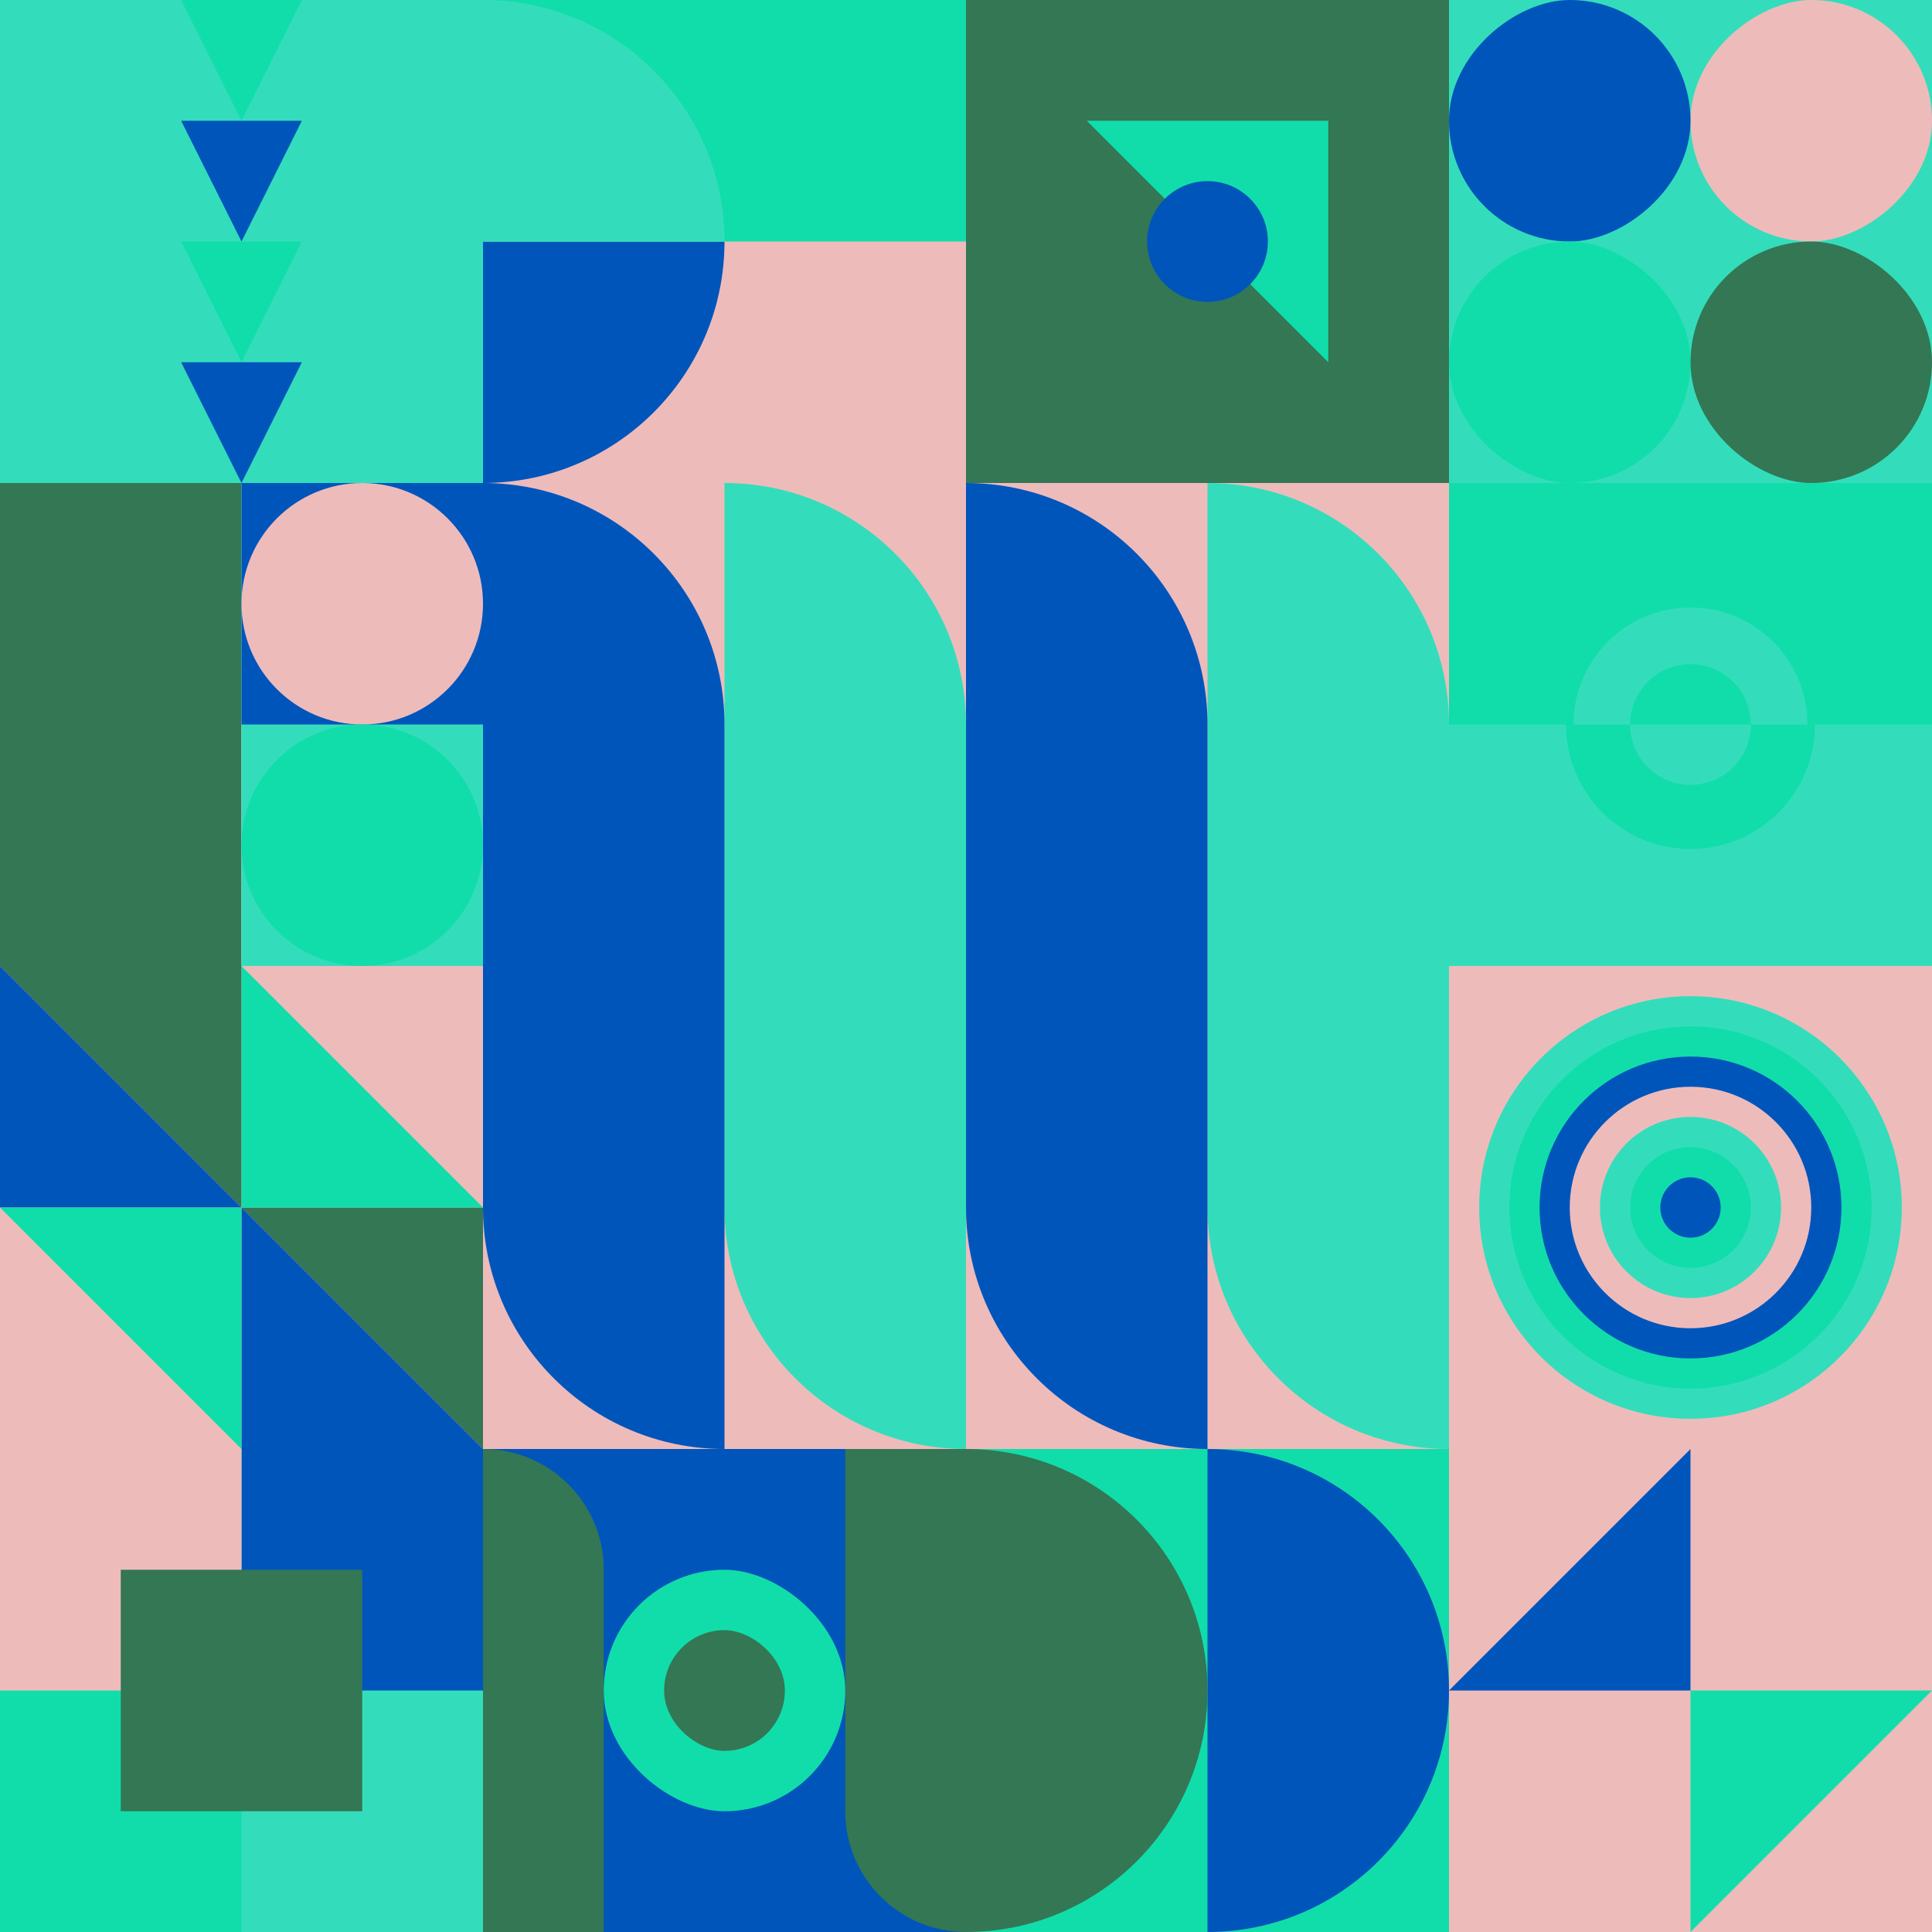 <svg id="geo" xmlns="http://www.w3.org/2000/svg" width="1280" height="1280" viewBox="0 0 1280 1280" fill="none" style="width:640px;height:640px"><g class="svg-image"><g class="block-0" transform="translate(0,0), scale(1), rotate(180, 160, 160)" height="320" width="320" clip-path="url(#trim)"><rect width="320" height="320" fill="#33ddbb"/><path d="M160 240L200 320H120L160 240Z" fill="#11ddaa"/><path d="M160 160L200 240H120L160 160Z" fill="#0055bb"/><path d="M160 80L200 160H120L160 80Z" fill="#11ddaa"/><path d="M160 0L200 80H120L160 0Z" fill="#0055bb"/></g><g class="block-1" transform="translate(320,0), scale(1), rotate(90, 160, 160)" height="320" width="320" clip-path="url(#trim)"><rect width="320" height="320" fill="#0055bb"/><rect y="320" width="320" height="320" transform="rotate(-90 0 320)" fill="#eebbbb"/><path d="M160 320V160C248.366 160 320 231.634 320 320H160Z" fill="#0055bb"/><rect y="320" width="320" height="160" transform="rotate(-90 0 320)" fill="#11ddaa"/><path d="M160 320V160C71.634 160 0 231.634 0 320H160Z" fill="#33ddbb"/></g><g class="block-2" transform="translate(640,0), scale(1), rotate(0, 160, 160)" height="320" width="320" clip-path="url(#trim)"><style>@keyframes geo-70a0_t{0%,6.818%{transform:translate(160px,160px) rotate(0deg) translate(-160px,-160px);animation-timing-function:cubic-bezier(.4,0,.6,1)}25%,31.818%{transform:translate(160px,160px) rotate(90deg) translate(-160px,-160px);animation-timing-function:cubic-bezier(.4,0,.6,1)}50%,56.818%{transform:translate(160px,160px) rotate(180deg) translate(-160px,-160px);animation-timing-function:cubic-bezier(.4,0,.6,1)}75%,81.818%{transform:translate(160px,160px) rotate(270deg) translate(-160px,-160px);animation-timing-function:cubic-bezier(.4,0,.6,1)}to{transform:translate(160px,160px) rotate(360deg) translate(-160px,-160px)}}</style><rect width="320" height="320" fill="#337755"/><path d="M240 240V80H80l160 160Z" fill="#11ddaa" style="animation:4.4s linear infinite both geo-70a0_t"/><circle cx="160" cy="160" fill="#0055bb" r="40"/></g><g class="block-3" transform="translate(960,0), scale(1), rotate(0, 160, 160)" height="320" width="320" clip-path="url(#trim)"><rect width="320" height="320" fill="#33ddbb"/><rect y="320" width="320" height="320" transform="rotate(-90 0 320)" fill="#33ddbb"/><rect x="160" y="160" width="160" height="160" rx="80" transform="rotate(-90 160 160)" fill="#eebbbb"/><rect y="160" width="160" height="160" rx="80" transform="rotate(-90 0 160)" fill="#0055bb"/><rect width="160" height="160" rx="80" transform="matrix(0 -1 -1 0 160 320)" fill="#11ddaa"/><rect width="160" height="160" rx="80" transform="matrix(0 -1 -1 0 320 320)" fill="#337755"/></g><g class="block-4" transform="translate(0,320), scale(1), rotate(0, 160, 160)" height="320" width="320" clip-path="url(#trim)"><rect width="320" height="320" fill="white"/><rect y="320" width="320" height="160" transform="rotate(-90 0 320)" fill="#337755"/><rect x="160" y="320" width="320" height="160" transform="rotate(-90 160 320)" fill="#33ddbb"/><path d="M160 160V0H320V160H160Z" fill="#0055bb"/><circle cx="240" cy="80" r="80" fill="#eebbbb"/><circle cx="240" cy="240" r="80" fill="#11ddaa"/></g><g class="block-5" transform="translate(320,320), scale(2), rotate(0, 160, 160)" height="640" width="640" clip-path="url(#trim)"><rect width="320" height="320" fill="#eebbbb"/><path d="M80 0C124.183 0 160 35.817 160 80V320V320C115.817 320 80 284.183 80 240V0V0Z" fill="#33ddbb"/><path d="M240 0C284.183 0 320 35.817 320 80V320V320C275.817 320 240 284.183 240 240V0V0Z" fill="#33ddbb"/><path d="M80 320C35.817 320 0 284.183 0 240V0V0C44.183 0 80 35.817 80 80V320V320Z" fill="#0055bb"/><path d="M240 320C195.817 320 160 284.183 160 240V0V0C204.183 0 240 35.817 240 80V320V320Z" fill="#0055bb"/></g><g class="block-6" transform="translate(960,320), scale(1), rotate(0, 160, 160)" height="320" width="320" clip-path="url(#trim)"><style>@keyframes geo-65a0_t{0%{transform:translate(160px,160px) rotate(0deg) translate(-80px,-80px)}13.636%{transform:translate(160px,160px) rotate(0deg) translate(-80px,-80px);animation-timing-function:cubic-bezier(.4,0,.6,1)}50%,63.636%{transform:translate(160px,160px) rotate(180deg) translate(-80px,-80px);animation-timing-function:cubic-bezier(.4,0,.6,1)}to{transform:translate(160px,160px) rotate(360deg) translate(-80px,-80px)}}</style><rect width="320" height="320" fill="#11ddaa"/><rect y="160" width="320" height="160" fill="#33ddbb"/><g transform="translate(80 80)" style="animation:2.2s linear infinite both geo-65a0_t"><circle cx="80" cy="80" fill="#33ddbb" stroke="#11ddaa" stroke-width="5" r="80"/><path fill-rule="evenodd" clip-rule="evenodd" d="M80 160c44.2 0 80-35.8 80-80H0c0 44.2 35.8 80 80 80Z" fill="#11ddaa"/><circle cx="80" cy="80" fill="#11ddaa" r="40"/><path fill-rule="evenodd" clip-rule="evenodd" d="M80 120c22.1 0 40-17.9 40-40H40c0 22.1 17.9 40 40 40Z" fill="#33ddbb"/></g></g><g class="block-7" transform="translate(0,640), scale(1), rotate(0, 160, 160)" height="320" width="320" clip-path="url(#trim)"><style>@keyframes geo-55a0_t{0%,to{transform:translate(0,0)}13.636%{transform:translate(0,0);animation-timing-function:cubic-bezier(.4,0,.6,1)}50%,63.636%{transform:translate(160px,0);animation-timing-function:cubic-bezier(.4,0,.6,1)}}@keyframes geo-55a1_t{0%,to{transform:translate(0,0)}13.636%{transform:translate(0,0);animation-timing-function:cubic-bezier(.4,0,.6,1)}50%,63.636%{transform:translate(-160px,0);animation-timing-function:cubic-bezier(.4,0,.6,1)}}</style><rect width="320" height="320" fill="#eebbbb"/><rect width="320" height="320" fill="#eebbbb"/><path d="M320 320V160H160l160 160ZM160 160V0H0l160 160Z" fill="#337755"/><path d="M160 160v160h160L160 160ZM0 0v160h160L0 0Z" fill="#0055bb"/><path d="M160 320V160H0l160 160Z" fill="#11ddaa" style="animation:2.2s linear infinite both geo-55a0_t"/><path d="M160 0v160h160L160 0Z" fill="#11ddaa" style="animation:2.2s linear infinite both geo-55a1_t"/></g><g class="block-8" transform="translate(960,640), scale(1), rotate(180, 160, 160)" height="320" width="320" clip-path="url(#trim)"><rect width="320" height="320" fill="#eebbbb"/><circle cx="160" cy="160" r="140" fill="#33ddbb"/><circle cx="160" cy="160" r="120" fill="#11ddaa"/><circle cx="160" cy="160" r="100" fill="#0055bb"/><circle cx="160" cy="160" r="80" fill="#eebbbb"/><circle cx="160" cy="160" r="60" fill="#33ddbb"/><circle cx="160" cy="160" r="40" fill="#11ddaa"/><circle cx="160" cy="160" r="20" fill="#0055bb"/></g><g class="block-9" transform="translate(0,960), scale(1), rotate(180, 160, 160)" height="320" width="320" clip-path="url(#trim)"><rect width="320" height="320" fill="#0055bb"/><rect y="320" width="320" height="320" transform="rotate(-90 0 320)" fill="#33ddbb"/><rect x="160" y="160" width="160" height="160" transform="rotate(-90 160 160)" fill="#11ddaa"/><rect width="160" height="160" transform="matrix(0 -1 -1 0 160 320)" fill="#0055bb"/><rect width="160" height="160" transform="matrix(0 -1 -1 0 320 320)" fill="#eebbbb"/><rect width="160" height="160" transform="matrix(0 -1 -1 0 240 240)" fill="#337755"/></g><g class="block-10" transform="translate(320,960), scale(1), rotate(0, 160, 160)" height="320" width="320" clip-path="url(#trim)"><rect width="320" height="320" fill="#0055bb"/><path d="M320 0V320V320C275.817 320 240 284.183 240 240V0H320Z" fill="#337755"/><path d="M0 320V0V0C44.183 0 80 35.817 80 80V320H0Z" fill="#337755"/><rect width="160" height="160" rx="80" transform="matrix(0 -1 -1 0 240 240)" fill="#11ddaa"/><rect width="80" height="80" rx="40" transform="matrix(0 -1 -1 0 200 200)" fill="#337755"/></g><g class="block-11" transform="translate(640,960), scale(1), rotate(270, 160, 160)" height="320" width="320" clip-path="url(#trim)"><rect width="320" height="320" fill="#11ddaa"/><path fill-rule="evenodd" clip-rule="evenodd" d="M160 320c88.366 0 160-71.634 160-160H0c0 88.366 71.634 160 160 160Z" fill="#0055bb"/><path fill-rule="evenodd" clip-rule="evenodd" d="M160 160c88.366 0 160-71.634 160-160H0c0 88.366 71.634 160 160 160Z" fill="#337755"/></g><g class="block-12" transform="translate(960,960), scale(1), rotate(0, 160, 160)" height="320" width="320" clip-path="url(#trim)"><rect width="320" height="320" fill="#0055bb"/><rect width="320" height="320" fill="#eebbbb"/><path d="M160 320V160H320L160 320Z" fill="#11ddaa"/><path d="M160 0V160H0L160 0Z" fill="#0055bb"/></g></g><clipPath id="trim"><rect width="320" height="320" fill="white"/></clipPath><filter id="noiseFilter"><feTurbulence baseFrequency="0.5" result="noise"/><feColorMatrix type="saturate" values="0.10"/><feBlend in="SourceGraphic" in2="noise" mode="multiply"/></filter><rect transform="translate(0,0)" height="1280" width="1280" filter="url(#noiseFilter)" opacity="0.4"/></svg>
